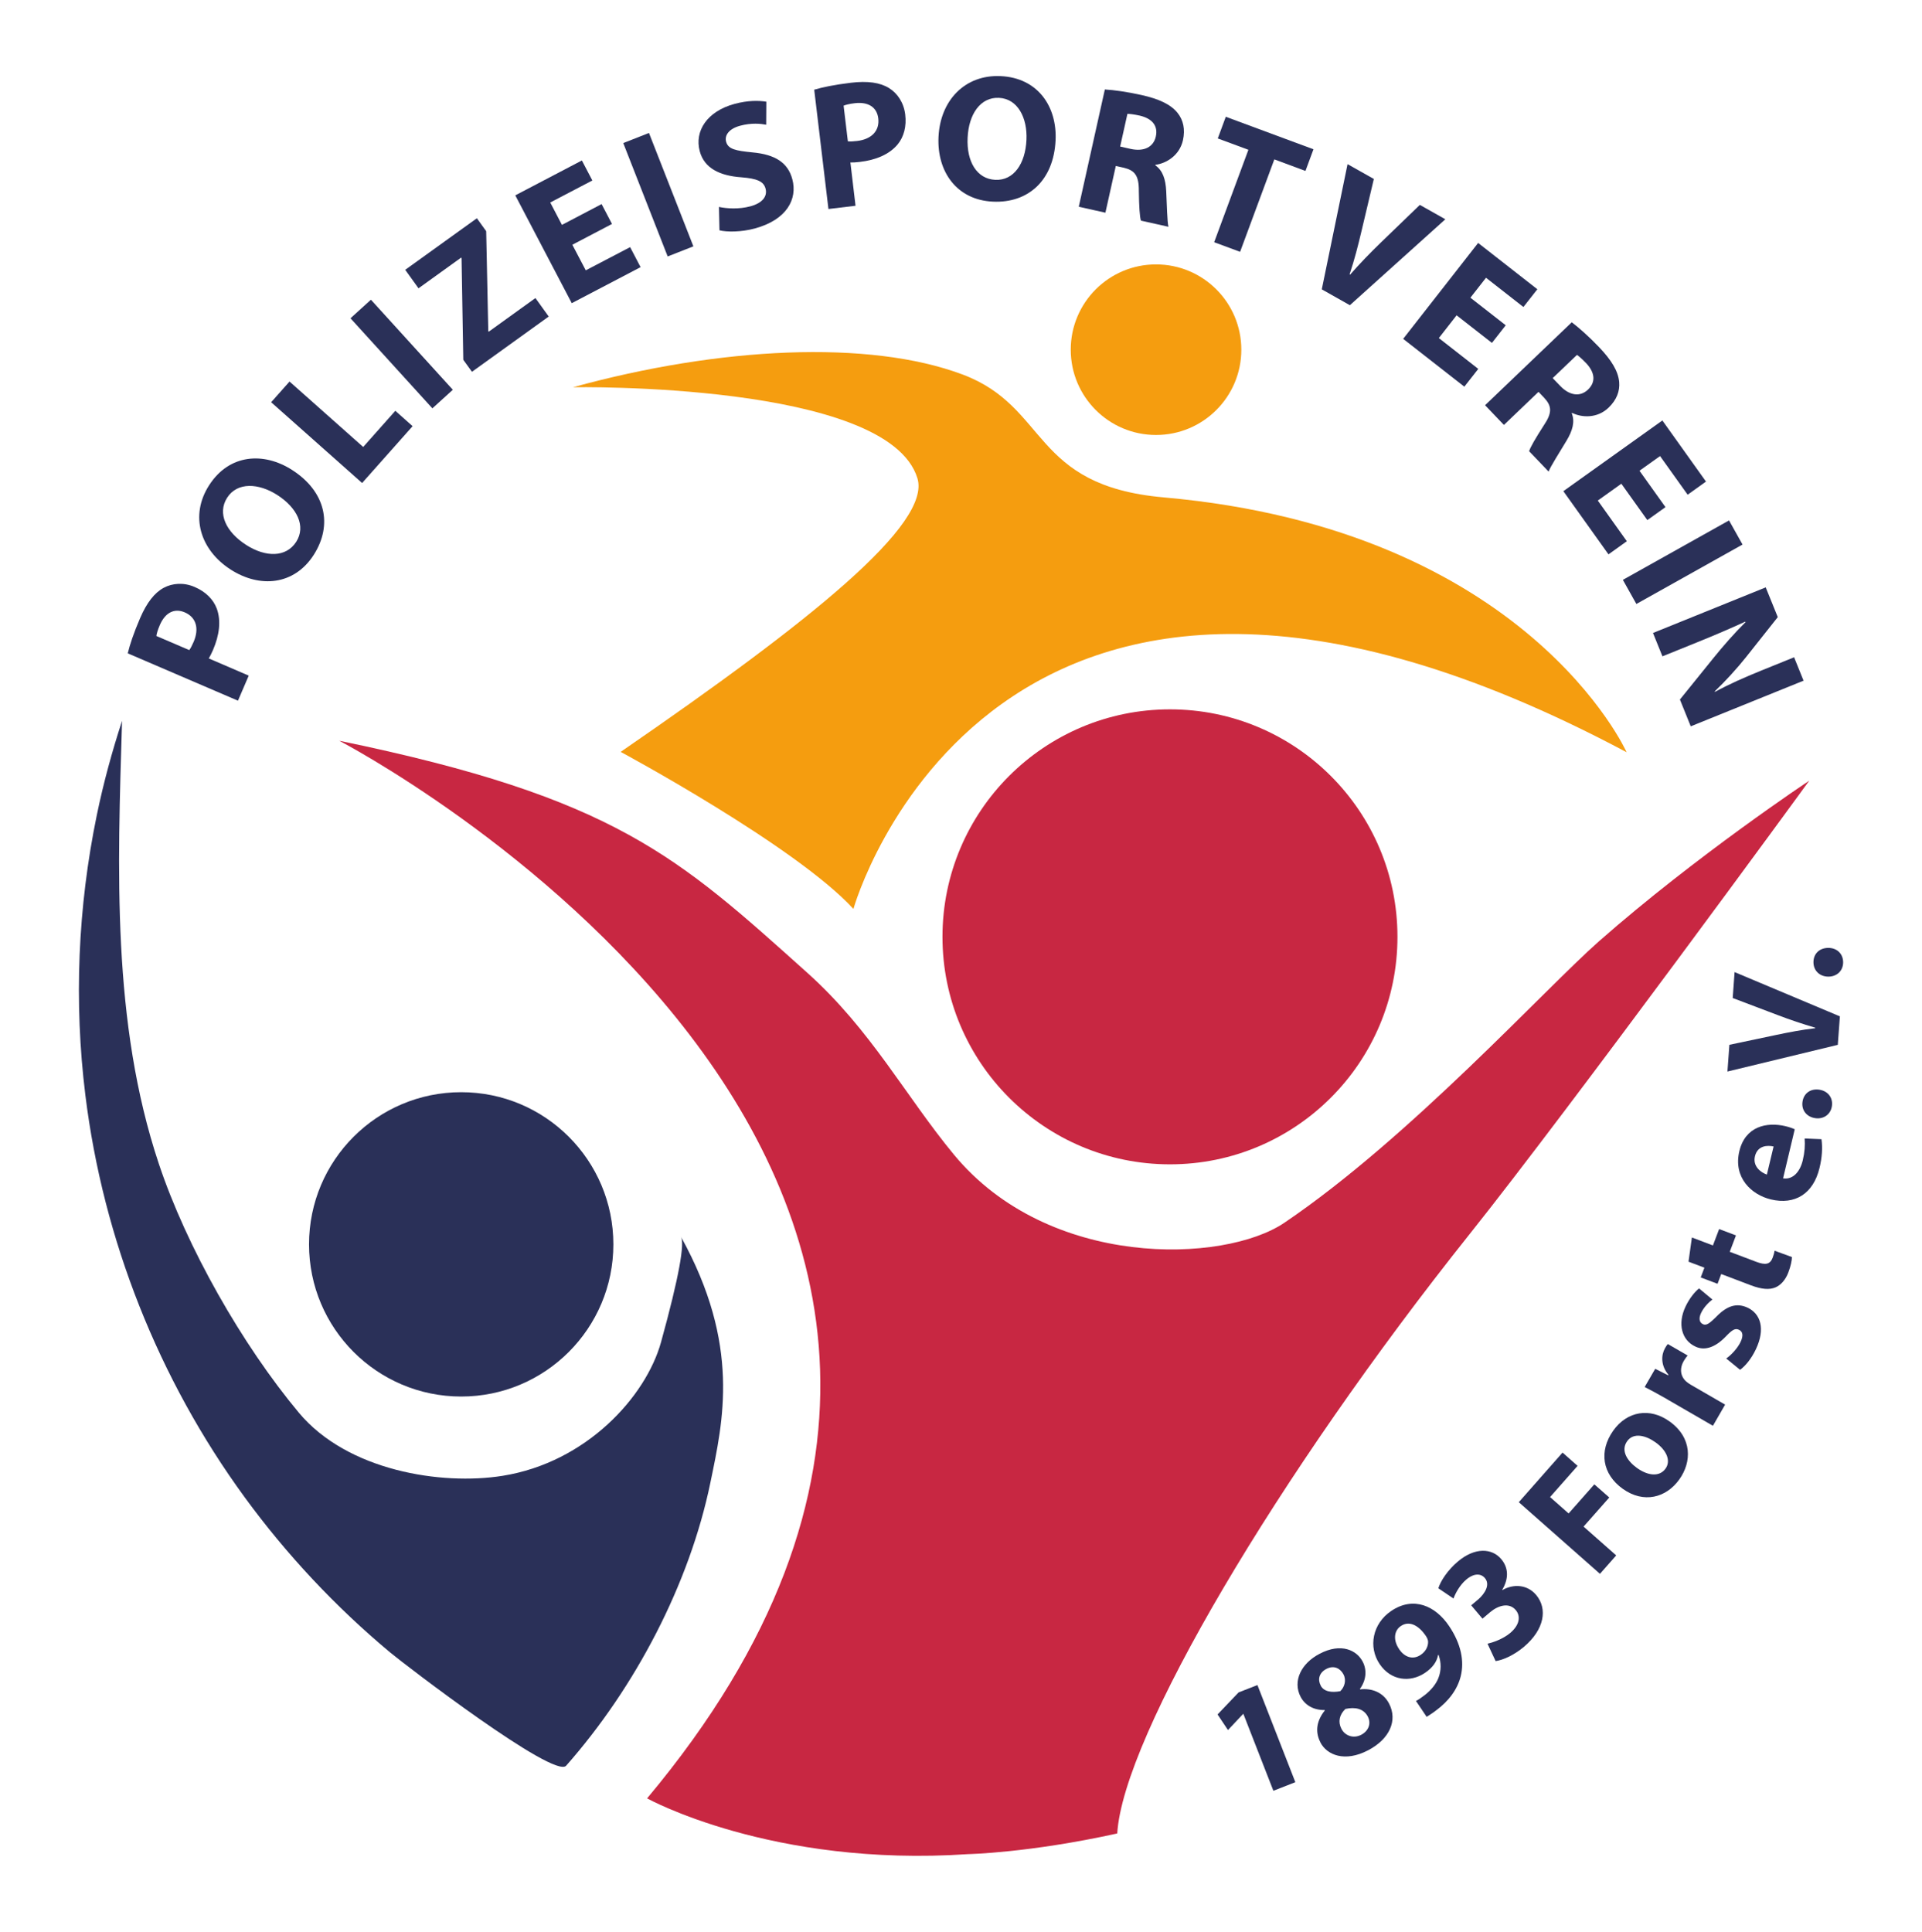 <?xml version="1.0" encoding="UTF-8"?>
<svg id="Ebene_1" data-name="Ebene 1" xmlns="http://www.w3.org/2000/svg" viewBox="0 0 266.13 267.48">
  <defs>
    <style>
      .cls-1 {
        fill: #f59d0f;
      }

      .cls-1, .cls-2, .cls-3 {
        stroke-width: 0px;
      }

      .cls-2 {
        fill: #2a3058;
      }

      .cls-3 {
        fill: #c82742;
      }
    </style>
  </defs>
  <path class="cls-1" d="m118.17,125.85s19.18-68.53,107.06-21.69c0,0-13.74-30.83-64.1-35.29-18.42-1.63-15.86-12.53-27.86-17.02-12.95-4.85-33.61-3.82-53.94,1.77,0,0,43.6-.79,47.7,12.6,1.94,6.33-14.54,19.63-41.09,37.89,0,0,24.24,13.03,32.23,21.74Z"/>
  <path class="cls-2" d="m13.41,112.84c-2.63,12.74-3.19,25.89-1.59,38.8,2.47,20.02,10.14,39.34,22.03,55.64,5.82,7.97,12.62,15.23,20.2,21.55,2.07,1.72,22.69,17.53,24.34,15.66,9.56-10.83,17.07-25.14,19.97-39.18,1.76-8.54,4.24-19.05-4.08-34.08.55.88-.22,5.46-2.75,14.61-2.09,7.54-10.33,16.66-21.95,18.51-8.47,1.35-21.48-.69-28.2-8.74-7.86-9.42-15.53-22.91-19.39-34.47-6.53-19.57-5.71-40.8-5.09-61.33-1.38,4.23-2.57,8.57-3.49,13.03Z"/>
  <path class="cls-3" d="m46.99,102.57c38.26,7.89,46.88,16.06,64.83,32.16,8.81,7.91,13.58,17.06,20.27,25.15,13.11,15.86,37.37,15.09,45.75,9.43,17.38-11.76,36.13-32.44,43.59-39,13.41-11.8,29.08-22.21,29.08-22.21,0,.05-32.99,45.19-47.01,62.77-26.63,33.39-48,69.58-48.8,83-12.26,2.7-20.63,2.86-20.63,2.86-27.24,1.84-44.47-7.72-44.47-7.72,72.55-86.64-42.6-146.43-42.6-146.43Z"/>
  <circle class="cls-2" cx="63.86" cy="172.3" r="21.07"/>
  <circle class="cls-1" cx="160.07" cy="48.42" r="11.81"/>
  <circle class="cls-3" cx="162" cy="129.72" r="31.5"/>
  <g>
    <path class="cls-2" d="m17.69,90.46c.28-1.16.79-2.73,1.71-4.87.93-2.16,2-3.52,3.27-4.2,1.21-.65,2.78-.77,4.29-.11,1.52.65,2.58,1.71,3.06,3,.61,1.68.36,3.66-.53,5.73-.2.46-.4.86-.58,1.16l5.53,2.38-1.49,3.47-15.27-6.56Zm8.52-.45c.2-.27.38-.63.6-1.13.8-1.86.35-3.41-1.23-4.09-1.42-.61-2.7.01-3.45,1.76-.31.71-.44,1.22-.48,1.51l4.57,1.96Z"/>
    <path class="cls-2" d="m40.44,65.07c4.65,2.98,5.66,7.61,3,11.76-2.7,4.21-7.45,4.63-11.49,2.04-4.25-2.73-5.69-7.48-3-11.67,2.79-4.36,7.58-4.64,11.49-2.13Zm-6.38,10.37c2.78,1.78,5.57,1.73,6.95-.41,1.39-2.17.13-4.73-2.63-6.5-2.55-1.63-5.52-1.82-6.93.39-1.39,2.17-.14,4.75,2.62,6.52Z"/>
    <path class="cls-2" d="m37.55,55.69l2.54-2.86,10.2,9.06,4.45-5.01,2.39,2.13-6.99,7.87-12.6-11.19Z"/>
    <path class="cls-2" d="m51.36,41.5l11.34,12.47-2.83,2.57-11.34-12.47,2.83-2.57Z"/>
    <path class="cls-2" d="m64.15,49.81l-.24-14.06-.06-.08-5.9,4.25-1.84-2.56,9.92-7.14,1.29,1.79.29,13.84.06.08,6.47-4.66,1.84,2.56-10.63,7.65-1.2-1.66Z"/>
    <path class="cls-2" d="m84.74,31.01l-5.49,2.88,1.86,3.54,6.14-3.21,1.45,2.77-9.53,4.99-7.82-14.93,9.22-4.83,1.45,2.77-5.83,3.05,1.62,3.1,5.49-2.88,1.44,2.75Z"/>
    <path class="cls-2" d="m89.86,18.41l6.15,15.7-3.56,1.4-6.15-15.7,3.56-1.4Z"/>
    <path class="cls-2" d="m99.53,28.65c1.13.24,2.79.34,4.36-.08,1.69-.45,2.4-1.4,2.11-2.46-.27-1.01-1.2-1.39-3.35-1.56-2.96-.21-5.13-1.24-5.76-3.61-.75-2.78,1-5.53,4.84-6.56,1.84-.49,3.29-.47,4.38-.3l-.02,3.19c-.74-.14-2.02-.29-3.61.14-1.59.43-2.17,1.36-1.94,2.21.28,1.04,1.32,1.25,3.64,1.48,3.16.29,4.92,1.42,5.53,3.72.73,2.73-.74,5.61-5.21,6.82-1.86.5-3.83.51-4.88.25l-.07-3.24Z"/>
    <path class="cls-2" d="m112.74,12.42c1.14-.34,2.76-.68,5.07-.96,2.33-.28,4.05-.03,5.28.73,1.17.72,2.05,2.02,2.25,3.66.2,1.64-.18,3.1-1.06,4.16-1.15,1.37-2.99,2.15-5.23,2.41-.5.06-.95.09-1.3.08l.71,5.99-3.75.45-1.97-16.52Zm4.66,7.15c.33.04.73.01,1.28-.05,2.01-.24,3.13-1.41,2.93-3.12-.18-1.54-1.36-2.33-3.25-2.11-.77.09-1.28.23-1.55.34l.59,4.94Z"/>
    <path class="cls-2" d="m146.16,19.43c-.26,5.52-3.76,8.72-8.68,8.49-5-.23-7.75-4.14-7.53-8.94.23-5.05,3.63-8.67,8.61-8.44,5.17.24,7.82,4.24,7.6,8.89Zm-12.18-.34c-.15,3.3,1.29,5.7,3.84,5.81,2.57.12,4.16-2.26,4.31-5.54.14-3.02-1.19-5.69-3.81-5.81-2.57-.12-4.19,2.26-4.34,5.53Z"/>
    <path class="cls-2" d="m152.99,12.39c1.24.07,3.05.32,5.03.76,2.44.54,4.07,1.29,5.03,2.48.8,1,1.08,2.27.75,3.78-.47,2.1-2.28,3.21-3.81,3.41l-.02.07c1.04.72,1.43,1.96,1.51,3.57.1,1.97.13,4.23.31,4.94l-3.81-.85c-.17-.52-.26-1.95-.29-4.09.02-2.15-.57-2.87-2.07-3.23l-1.12-.25-1.44,6.47-3.69-.82,3.61-16.23Zm2.11,7.9l1.46.33c1.86.41,3.16-.27,3.48-1.71.34-1.51-.52-2.5-2.22-2.9-.9-.2-1.43-.24-1.71-.25l-1.01,4.54Z"/>
    <path class="cls-2" d="m172.86,20.74l-4.24-1.57,1.11-3,12.14,4.5-1.11,3-4.31-1.6-4.74,12.8-3.59-1.33,4.74-12.8Z"/>
    <path class="cls-2" d="m183.02,40.07l3.57-17.34,3.64,2.05-1.71,7.22c-.48,2.03-.97,3.96-1.65,5.99l.07.04c1.36-1.56,2.81-3.04,4.25-4.44l5.41-5.22,3.53,1.99-13.22,11.9-3.88-2.19Z"/>
    <path class="cls-2" d="m206.58,47.48l-4.89-3.82-2.46,3.15,5.46,4.27-1.93,2.46-8.47-6.62,10.38-13.28,8.2,6.41-1.93,2.46-5.18-4.05-2.16,2.76,4.89,3.82-1.91,2.44Z"/>
    <path class="cls-2" d="m217.63,44.62c.99.75,2.36,1.96,3.76,3.42,1.73,1.81,2.67,3.33,2.81,4.85.11,1.28-.35,2.48-1.47,3.56-1.55,1.49-3.67,1.4-5.05.72l-.05.05c.47,1.18.11,2.42-.72,3.8-1.01,1.69-2.24,3.59-2.48,4.28l-2.7-2.82c.15-.53.87-1.77,2.02-3.56,1.21-1.78,1.12-2.7.07-3.83l-.79-.83-4.79,4.58-2.61-2.73,12.01-11.49Zm-2.63,7.74l1.04,1.08c1.31,1.37,2.78,1.53,3.84.51,1.12-1.07.95-2.37-.24-3.65-.64-.67-1.06-1-1.28-1.16l-3.36,3.21Z"/>
    <path class="cls-2" d="m228.1,72.02l-3.6-5.04-3.26,2.33,4.02,5.63-2.54,1.82-6.25-8.75,13.71-9.79,6.04,8.46-2.54,1.82-3.82-5.35-2.85,2.03,3.6,5.04-2.52,1.8Z"/>
    <path class="cls-2" d="m241.28,75.4l-14.7,8.23-1.87-3.34,14.7-8.23,1.87,3.34Z"/>
    <path class="cls-2" d="m228.87,87.65l15.62-6.32,1.67,4.12-4.41,5.56c-1.27,1.59-2.84,3.31-4.32,4.72l.03.07c1.97-1.07,4.05-1.99,6.39-2.94l4.57-1.85,1.31,3.24-15.62,6.32-1.5-3.71,4.67-5.78c1.29-1.6,2.9-3.44,4.42-4.94l-.05-.06c-2.02.93-4.21,1.87-6.76,2.9l-4.7,1.9-1.31-3.24Z"/>
  </g>
  <g>
    <path class="cls-2" d="m172.16,237.31l-.04.02-2.09,2.22-1.44-2.16,2.91-3.05,2.61-1.02,5.25,13.45-3.04,1.19-4.16-10.66Z"/>
    <path class="cls-2" d="m182.83,241.25c-.8-1.54-.47-3.06.61-4.41l-.03-.06c-1.57.02-2.73-.71-3.32-1.83-1.13-2.17.07-4.63,2.63-5.96,2.99-1.57,5.14-.48,5.96,1.08.58,1.1.55,2.5-.38,3.79l.03.06c1.49-.18,3.15.31,4.01,1.97,1.21,2.33.08,4.9-2.9,6.46-3.25,1.7-5.71.65-6.61-1.08Zm.03-7.87c.45.87,1.53,1.01,2.72.79.59-.56.87-1.51.45-2.32-.41-.79-1.28-1.34-2.38-.76-1.02.54-1.21,1.48-.78,2.29Zm6.54,4.31c-.59-1.12-1.77-1.36-3.11-1.06-.84.79-1.04,1.8-.56,2.73.46.94,1.63,1.43,2.75.85,1.06-.56,1.39-1.61.92-2.51Z"/>
    <path class="cls-2" d="m196.07,235.52c.38-.2.69-.41,1.22-.82.81-.63,1.52-1.45,1.87-2.33.42-1.06.41-2.18.03-3.23l-.07.02c-.16.91-.73,1.75-1.82,2.48-2.03,1.36-4.7,1.1-6.27-1.23-1.58-2.34-1.02-5.58,1.62-7.36,3.08-2.07,6.13-.69,8.01,2.12,1.67,2.49,2.11,4.85,1.6,6.93-.45,1.8-1.64,3.43-3.45,4.76-.46.36-.95.66-1.27.86l-1.48-2.2Zm-2.34-7.16c.7,1.03,1.84,1.55,2.99.78.76-.51,1.04-1.24,1.02-1.84-.02-.23-.09-.45-.32-.8-.86-1.27-2.18-2.21-3.45-1.35-.96.64-1.09,1.97-.23,3.21Z"/>
    <path class="cls-2" d="m205.96,227.6c.66-.15,2.08-.6,3.14-1.48,1.34-1.13,1.48-2.35.78-3.18-.92-1.09-2.42-.66-3.56.3l-1.05.89-1.56-1.85,1-.84c.85-.75,1.68-2,.9-2.93-.56-.66-1.52-.7-2.6.22-.9.76-1.52,1.95-1.75,2.61l-2.1-1.42c.3-.98,1.28-2.51,2.71-3.71,2.36-1.99,4.71-1.85,5.99-.34.99,1.17,1.1,2.65.14,4.27l.03.03c1.52-.88,3.44-.78,4.66.66,1.65,1.95,1.13,4.82-1.67,7.19-1.43,1.2-2.95,1.85-3.93,1.98l-1.11-2.38Z"/>
    <path class="cls-2" d="m210.3,208l6.06-6.87,2.08,1.84-3.81,4.32,2.57,2.27,3.56-4.03,2.07,1.82-3.56,4.03,4.52,3.99-2.25,2.55-11.23-9.91Z"/>
    <path class="cls-2" d="m231.14,196.79c3.24,2.31,3.09,5.67,1.4,8.04-1.84,2.59-4.96,3.37-7.83,1.33-2.86-2.04-3.35-5.22-1.33-8.07,1.93-2.72,5.09-3.2,7.75-1.3Zm-4.47,6.48c1.52,1.08,3.11,1.26,3.95.08.76-1.07.18-2.52-1.41-3.65-1.32-.94-3.02-1.39-3.91-.14-.94,1.32.07,2.78,1.37,3.71Z"/>
    <path class="cls-2" d="m230.87,193.76c-1.39-.8-2.31-1.28-3.14-1.71l1.46-2.52,1.79.9.04-.08c-1.09-1.27-1-2.76-.48-3.66.16-.27.23-.4.39-.59l2.75,1.59c-.16.19-.34.42-.53.74-.62,1.08-.47,2.14.33,2.86.17.15.39.3.62.44l4.77,2.76-1.69,2.93-6.31-3.65Z"/>
    <path class="cls-2" d="m239.01,188.11c.61-.4,1.56-1.38,1.99-2.28.44-.92.3-1.46-.21-1.7s-.89-.05-1.81.91c-1.64,1.71-3.12,1.97-4.27,1.39-1.83-.87-2.47-3.09-1.32-5.52.54-1.14,1.29-2.05,1.87-2.51l1.85,1.54c-.45.33-1.17,1.02-1.57,1.86-.35.74-.25,1.31.25,1.55.46.22.88-.05,1.88-1.05,1.53-1.56,2.84-1.9,4.3-1.24,1.83.86,2.49,2.95,1.16,5.76-.61,1.29-1.43,2.3-2.19,2.85l-1.93-1.58Z"/>
    <path class="cls-2" d="m234.27,171.35l2.91,1.1.86-2.27,2.33.88-.86,2.27,3.68,1.39c1.23.46,1.9.39,2.26-.57.15-.4.23-.72.27-.97l2.4.88c0,.48-.17,1.27-.51,2.16-.39,1.02-1.06,1.74-1.77,2.04-.82.35-1.91.27-3.35-.27l-4.16-1.58-.51,1.35-2.33-.88.51-1.35-2.2-.83.47-3.37Z"/>
    <path class="cls-2" d="m246.9,163.16c1.39.22,2.36-.97,2.72-2.5.27-1.12.33-2.07.26-3.02l2.33.1c.17,1.18.08,2.55-.27,3.98-.86,3.59-3.42,5.15-6.73,4.36-2.68-.64-5.25-3.01-4.37-6.69.82-3.42,3.78-4.08,6.4-3.45.56.13,1.04.32,1.27.42l-1.62,6.81Zm-1.32-4.41c-.8-.19-2.22-.17-2.58,1.35-.33,1.38.79,2.24,1.65,2.54l.93-3.89Z"/>
    <path class="cls-2" d="m251.31,154.82c-1.19-.19-1.91-1.14-1.72-2.31.19-1.16,1.15-1.82,2.36-1.62,1.16.19,1.89,1.12,1.7,2.3-.18,1.14-1.17,1.82-2.34,1.63Z"/>
    <path class="cls-2" d="m254.49,144.67l-15.3,3.7.27-3.7,6.45-1.36c1.81-.38,3.55-.72,5.44-.94v-.07c-1.76-.51-3.5-1.1-5.18-1.74l-6.25-2.37.26-3.59,14.58,6.13-.29,3.95Z"/>
    <path class="cls-2" d="m253.17,135.23c-1.2,0-2.07-.82-2.07-2,0-1.18.84-1.98,2.06-1.98,1.18,0,2.05.8,2.05,2,0,1.16-.86,1.98-2.04,1.98Z"/>
  </g>
</svg>